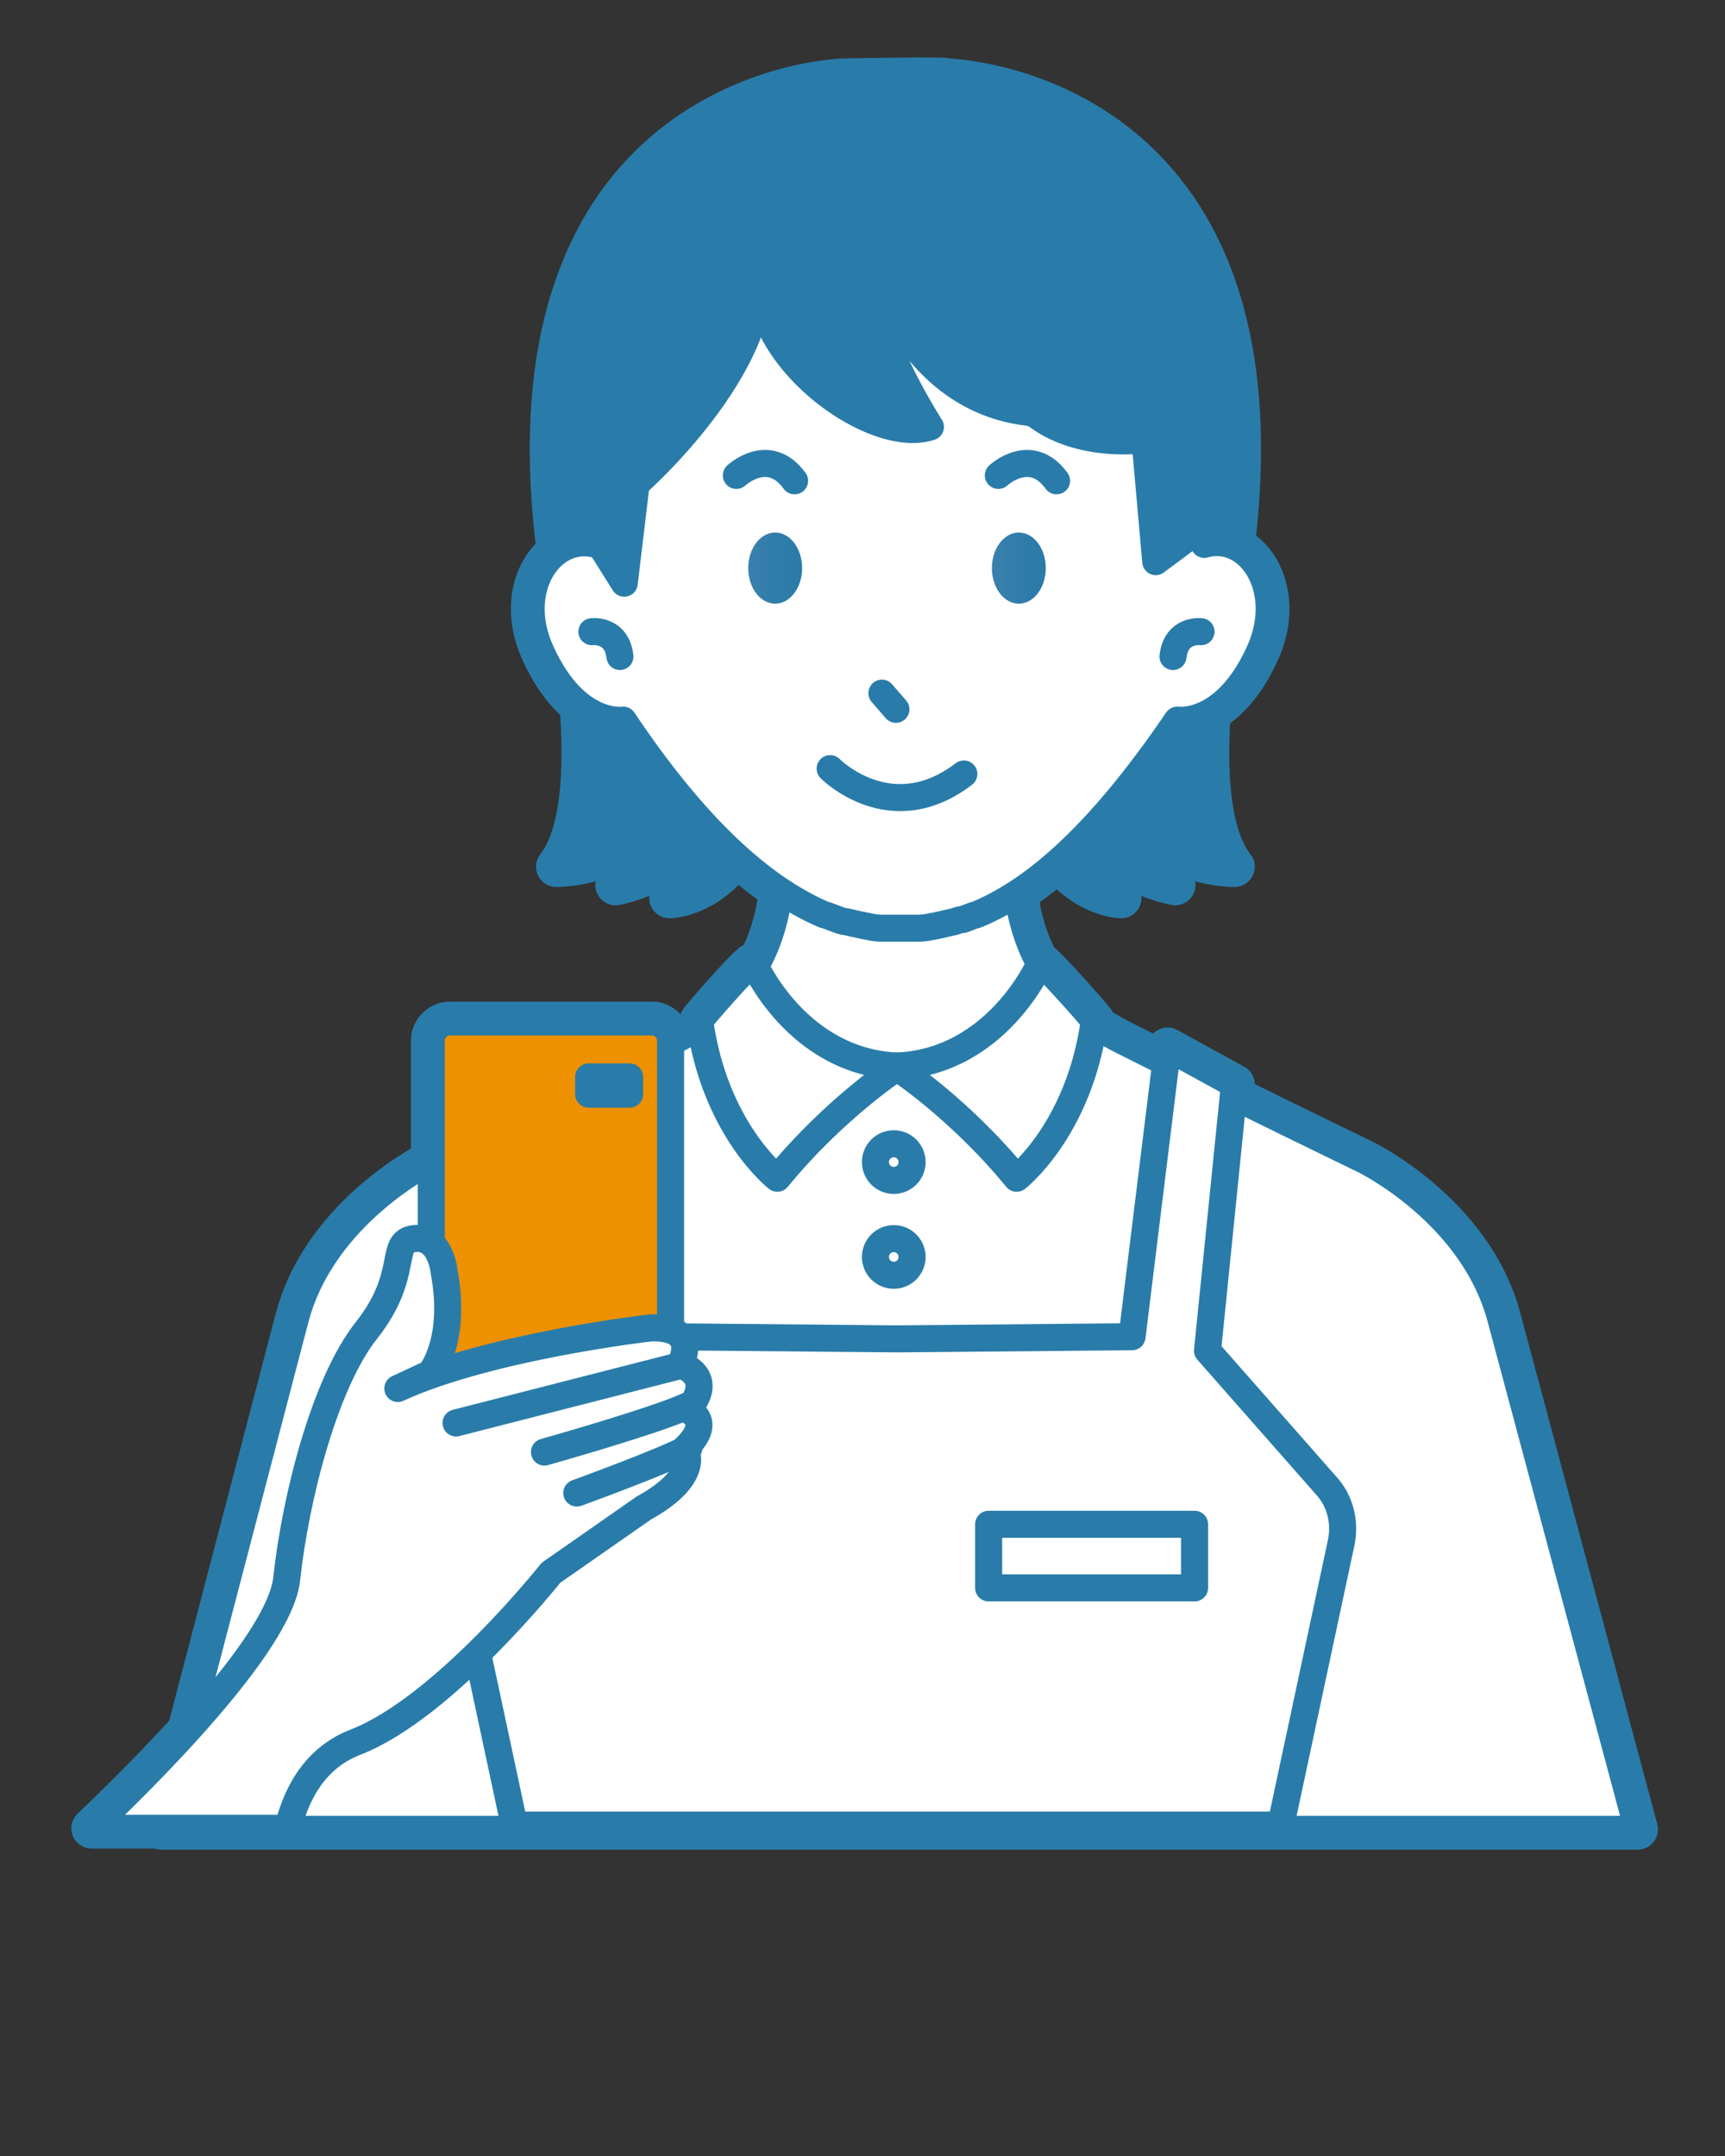 <svg version="1.1" id="レイヤー_1" xmlns="http://www.w3.org/2000/svg" x="0" y="0" viewBox="0 0 160 200" xml:space="preserve"><rect x="0" y="0" width="160" height="200" fill="#333333" stroke="none"/><style>.st0{stroke:#297ca9;stroke-width:3.763;stroke-linecap:round;stroke-linejoin:round;stroke-miterlimit:10}.st0,.st1{fill:#297ca9}.st3,.st6{fill:#fff;stroke:#297ca9;stroke-width:2.509;stroke-linecap:round;stroke-linejoin:round;stroke-miterlimit:10}.st6{fill:none}</style><path class="st0" d="M139.2 122.3c-2.6-9.8-12.7-14.7-12.7-14.7s-11.8-5.7-22.5-11.1c-12.2-6.1-9.5-19.3-9.5-19.3.3.3-6.9 1.1-11.2 1.5-4.3-.5-11.5-1.3-11.2-1.5 0 0 2.8 13.2-9.5 19.3-10.8 5.4-22.5 11.1-22.5 11.1s-10.1 4.9-12.7 14.7L15 169.7h136.9l-12.7-47.4z"/><path class="st0" d="M69.3 77.9c-3 5.4-7.2 5.4-7.2 5.4.2-1.4-.3-3.4-.3-3.4-1.5 1.6-4.7 2.2-4.7 2.2.8-1.9.2-3.9.2-3.9-1.2 2.2-5.7 2.2-5.7 2.2 5.2-6.6.2-28.2.2-28.2C45.6 8 78.3 7.3 78.3 7.3s10.4-.2 9.5 0c0 0 32.7.7 26.5 44.9 0 0-5 21.6.2 28.2 0 0-4.5 0-5.7-2.2 0 0-.5 2.1.2 3.9 0 0-3.2-.6-4.7-2.2 0 0-.4 2-.3 3.4 0 0-4.2 0-7.2-5.4"/><path class="st0" d="M55.3 50.5c-4.2-1.1-7.8 4.2-5.1 10 3.2 7 7.6 6.3 7.6 6.3 6.7 10 12.8 15.5 18.5 18 .2.1.4.1.6.2.3.1.5.2.8.3.3.1.5.2.8.2.4.1.8.2 1.3.3.2 0 .3.1.5.1.5.1.9.2 1.4.2H85.3c.4 0 .9-.1 1.4-.2.2 0 .3-.1.5-.1.4-.1.8-.2 1.3-.3.3-.1.5-.2.8-.2.3-.1.5-.2.8-.3.2-.1.4-.1.6-.2 5.7-2.4 11.7-8 18.5-18 0 0 4.4.7 7.6-6.3 2.7-5.9-1-11.2-5.1-10"/><ellipse class="st0" cx="71.9" cy="52.7" rx="2.5" ry="3.3"/><ellipse class="st0" cx="94.5" cy="52.7" rx="2.5" ry="3.3"/><path class="st0" d="M77 71.3s5.6 5.7 12.4.5M81.8 64.3l1.3 1.5M68.3 44.1s3-2.8 5.4.5M92.6 44.1s3-2.8 5.4.5M69.9 89.3s4 9.3 13.5 9.6c0 0-5.9 3.8-11.3 10.4 0 0-5.8-4.5-7.2-14.6 0-.1 4.6-5.4 5-5.4z"/><path class="st0" d="M96.5 89.3s-4 9.3-13.5 9.6c0 0 5.9 3.8 11.3 10.4 0 0 5.8-4.5 7.2-14.6 0-.1-4.7-5.4-5-5.4z"/><path class="st0" d="M112 125.3l2.5-24.7-6.2-3.4L105 124l-21.8.2-21.8-.2-3.3-26.8-6.2 3.4 2.5 24.7-10.9 12.5c-1.3 1.5-1.8 3.4-1.4 5.3l5.6 26.2h71.1l5.6-26.2c.4-1.9-.1-3.9-1.4-5.3l-11-12.5z"/><circle class="st0" cx="82.9" cy="107.8" r="1.7"/><circle class="st0" cx="82.9" cy="116.6" r="1.7"/><path class="st1" d="M62.2 127.3c0 .9-.8 1.7-1.7 1.7H41.7c-.9 0-1.7-.8-1.7-1.7V96.5c0-.9.8-1.7 1.7-1.7h18.8c.9 0 1.7.8 1.7 1.7v30.8z"/><path d="M62.2 127.3c0 .9-.8 1.7-1.7 1.7H41.7c-.9 0-1.7-.8-1.7-1.7V96.5c0-.9.8-1.7 1.7-1.7h18.8c.9 0 1.7.8 1.7 1.7v30.8z" fill="none" stroke="#297ca9" stroke-width="3.763" stroke-linecap="round" stroke-linejoin="round" stroke-miterlimit="10"/><path class="st0" d="M91.7 141.4h19.1v5.9H91.7zM54.6 99.9h3.8v1.6h-3.8zM73.3 20c-9.2 8.7 6.4 21.8 13 19.6 0 0-6.6-10.3-4.9-14 0 0 3.4 11.8 14.5 12.7 0 0 3.2 3.2 10.3 2.5l1 11.3 3.9-2.9"/><path class="st0" d="M54.7 49l3.2 5.1 1.1-9.2s11.2-9.8 11.5-19M92.3 32.9s-.1 1.8 3.6 5.5M54.9 58.6s2.3-.3 2.6 2.3M111.4 58.6s-2.3-.3-2.6 2.3M63.8 130.8c2.7-3.2-.7-4.2-.7-4.2 1.8-3.9-2.9-3.4-2.9-3.4s-14.8 1.7-23.3 5.6l3-1.4s2.5-2.9 1.3-9.4c0 0-.3-3.4-2.8-3.1-2.4.3-.3 3.3-4.4 8.5-3.9 4.9-6.6 15.6-7.4 23-.6 6.2-13.6 18.9-18.1 23.2h18.2c.6-2.5 2.1-6.4 6.3-8 8.2-3.2 18.1-15.7 18.1-15.7l8.6-6c5.6-3.1 3.8-5.5 3.8-5.5 2.8-2.6.3-3.6.3-3.6zM42.3 132l20.7-5.3M50.5 134.7s10.3-2.9 13.3-4.3M53.5 138.5s8-2.9 10.4-4.2"/><g><path class="st3" d="M139.2 122.3c-2.6-9.8-12.7-14.7-12.7-14.7s-11.8-5.7-22.5-11.1c-12.2-6.1-9.5-19.3-9.5-19.3.3.3-6.9 1.1-11.2 1.5-4.3-.5-11.5-1.3-11.2-1.5 0 0 2.8 13.2-9.5 19.3-10.8 5.4-22.5 11.1-22.5 11.1s-10.1 4.9-12.7 14.7L15 169.7h136.9l-12.7-47.4z"/><path class="st3" d="M69.3 77.9c-3 5.4-7.2 5.4-7.2 5.4.2-1.4-.3-3.4-.3-3.4-1.5 1.6-4.7 2.2-4.7 2.2.8-1.9.2-3.9.2-3.9-1.2 2.2-5.7 2.2-5.7 2.2 5.2-6.6.2-28.2.2-28.2C45.6 8 78.3 7.3 78.3 7.3s10.4-.2 9.5 0c0 0 32.7.7 26.5 44.9 0 0-5 21.6.2 28.2 0 0-4.5 0-5.7-2.2 0 0-.5 2.1.2 3.9 0 0-3.2-.6-4.7-2.2 0 0-.4 2-.3 3.4 0 0-4.2 0-7.2-5.4"/><path class="st3" d="M55.3 50.5c-4.2-1.1-7.8 4.2-5.1 10 3.2 7 7.6 6.3 7.6 6.3 6.7 10 12.8 15.5 18.5 18 .2.1.4.1.6.2.3.1.5.2.8.3.3.1.5.2.8.2.4.1.8.2 1.3.3.2 0 .3.1.5.1.5.1.9.2 1.4.2H85.3c.4 0 .9-.1 1.4-.2.2 0 .3-.1.5-.1.4-.1.8-.2 1.3-.3.3-.1.5-.2.8-.2.3-.1.5-.2.8-.3.2-.1.4-.1.6-.2 5.7-2.4 11.7-8 18.5-18 0 0 4.4.7 7.6-6.3 2.7-5.9-1-11.2-5.1-10"/><linearGradient id="SVGID_1_" gradientUnits="userSpaceOnUse" x1="69.401" y1="52.712" x2="74.303" y2="52.712"><stop offset="0" stop-color="#3b80ad"/><stop offset=".489" stop-color="#307daa"/><stop offset="1" stop-color="#2a7ba8"/></linearGradient><ellipse cx="71.9" cy="52.7" rx="2.5" ry="3.3" fill="url(#SVGID_1_)"/><linearGradient id="SVGID_2_" gradientUnits="userSpaceOnUse" x1="92.044" y1="52.712" x2="96.946" y2="52.712"><stop offset="0" stop-color="#3b80ad"/><stop offset=".489" stop-color="#307daa"/><stop offset="1" stop-color="#2a7ba8"/></linearGradient><ellipse cx="94.5" cy="52.7" rx="2.5" ry="3.3" fill="url(#SVGID_2_)"/><path class="st3" d="M77 71.3s5.6 5.7 12.4.5M81.8 64.3l1.3 1.5"/><path class="st6" d="M68.3 44.1s3-2.8 5.4.5M92.6 44.1s3-2.8 5.4.5"/><path class="st3" d="M69.9 89.3s4 9.3 13.5 9.6c0 0-5.9 3.8-11.3 10.4 0 0-5.8-4.5-7.2-14.6 0-.1 4.6-5.4 5-5.4z"/><path class="st3" d="M96.5 89.3s-4 9.3-13.5 9.6c0 0 5.9 3.8 11.3 10.4 0 0 5.8-4.5 7.2-14.6 0-.1-4.7-5.4-5-5.4z"/><path class="st3" d="M112 125.3l2.5-24.7-6.2-3.4L105 124l-21.8.2-21.8-.2-3.3-26.8-6.2 3.4 2.5 24.7-10.9 12.5c-1.3 1.5-1.8 3.4-1.4 5.3l5.6 26.2h71.1l5.6-26.2c.4-1.9-.1-3.9-1.4-5.3l-11-12.5z"/><circle class="st3" cx="82.9" cy="107.8" r="1.7"/><circle class="st3" cx="82.9" cy="116.6" r="1.7"/><path d="M62.2 127.3c0 .9-.8 1.7-1.7 1.7H41.7c-.9 0-1.7-.8-1.7-1.7V96.5c0-.9.8-1.7 1.7-1.7h18.8c.9 0 1.7.8 1.7 1.7v30.8z" fill="#ed9100"/><path class="st6" d="M62.2 127.3c0 .9-.8 1.7-1.7 1.7H41.7c-.9 0-1.7-.8-1.7-1.7V96.5c0-.9.8-1.7 1.7-1.7h18.8c.9 0 1.7.8 1.7 1.7v30.8z"/><path class="st3" d="M91.7 141.4h19.1v5.9H91.7zM54.6 99.9h3.8v1.6h-3.8z"/><path class="st6" d="M73.3 20c-9.2 8.7 6.4 21.8 13 19.6 0 0-6.6-10.3-4.9-14 0 0 3.4 11.8 14.5 12.7 0 0 3.2 3.2 10.3 2.5l1 11.3 3.9-2.9"/><path class="st6" d="M54.7 49l3.2 5.1 1.1-9.2s11.2-9.8 11.5-19M92.3 32.9s-.1 1.8 3.6 5.5M54.9 58.6s2.3-.3 2.6 2.3M111.4 58.6s-2.3-.3-2.6 2.3"/><path class="st3" d="M63.8 130.8c2.7-3.2-.7-4.2-.7-4.2 1.8-3.9-2.9-3.4-2.9-3.4s-14.8 1.7-23.3 5.6l3-1.4s2.5-2.9 1.3-9.4c0 0-.3-3.4-2.8-3.1-2.4.3-.3 3.3-4.4 8.5-3.9 4.9-6.6 15.6-7.4 23-.6 6.2-13.6 18.9-18.1 23.2h18.2c.6-2.5 2.1-6.4 6.3-8 8.2-3.2 18.1-15.7 18.1-15.7l8.6-6c5.6-3.1 3.8-5.5 3.8-5.5 2.8-2.6.3-3.6.3-3.6zM42.3 132l20.7-5.3M50.5 134.7s10.3-2.9 13.3-4.3M53.5 138.5s8-2.9 10.4-4.2"/><path class="st1" d="M52.1 50.3H55l2.2 2L59 45l3.8-4 4.4-5 2.5-8.6 2.5 4.8 6.5 6.1 4.8.9 2 .3-2.4-8.4 4.7 3.7 4.6 2.4 2.5 1.2 5.2 1.8 5.1 1.3.8.9 1 8.9 2.9-1.3h4.1s.9-5.9.9-6.3-.7-13.6-.7-13.6l-3.8-9.1-6.4-6.7-6.8-4.6-8.9-2-9.5-.3-6.1.9-10.1 3.3-8.4 9.8-4.1 12.9.4 9.1 1.6 6.9zM54 67.3l.2 4.2-1.1 5.9-.6 2 4.1.2.7 1.6 2.9.1s2.1.6 2.2.8c.1.3 1 .8 1.4.7s4.4-2.4 4.4-2.4L66.8 78l-8.5-11.1-4.3.4zM98 80.1l4.1 2.9h1.1l.8-2.3 4.5 1.4.7-2.2s4.4.8 4.4.7c0-.2-1.2-9.4-1.2-9.4l-.1-4.1-3-.1-1.6 1L98 80.1z"/></g></svg>